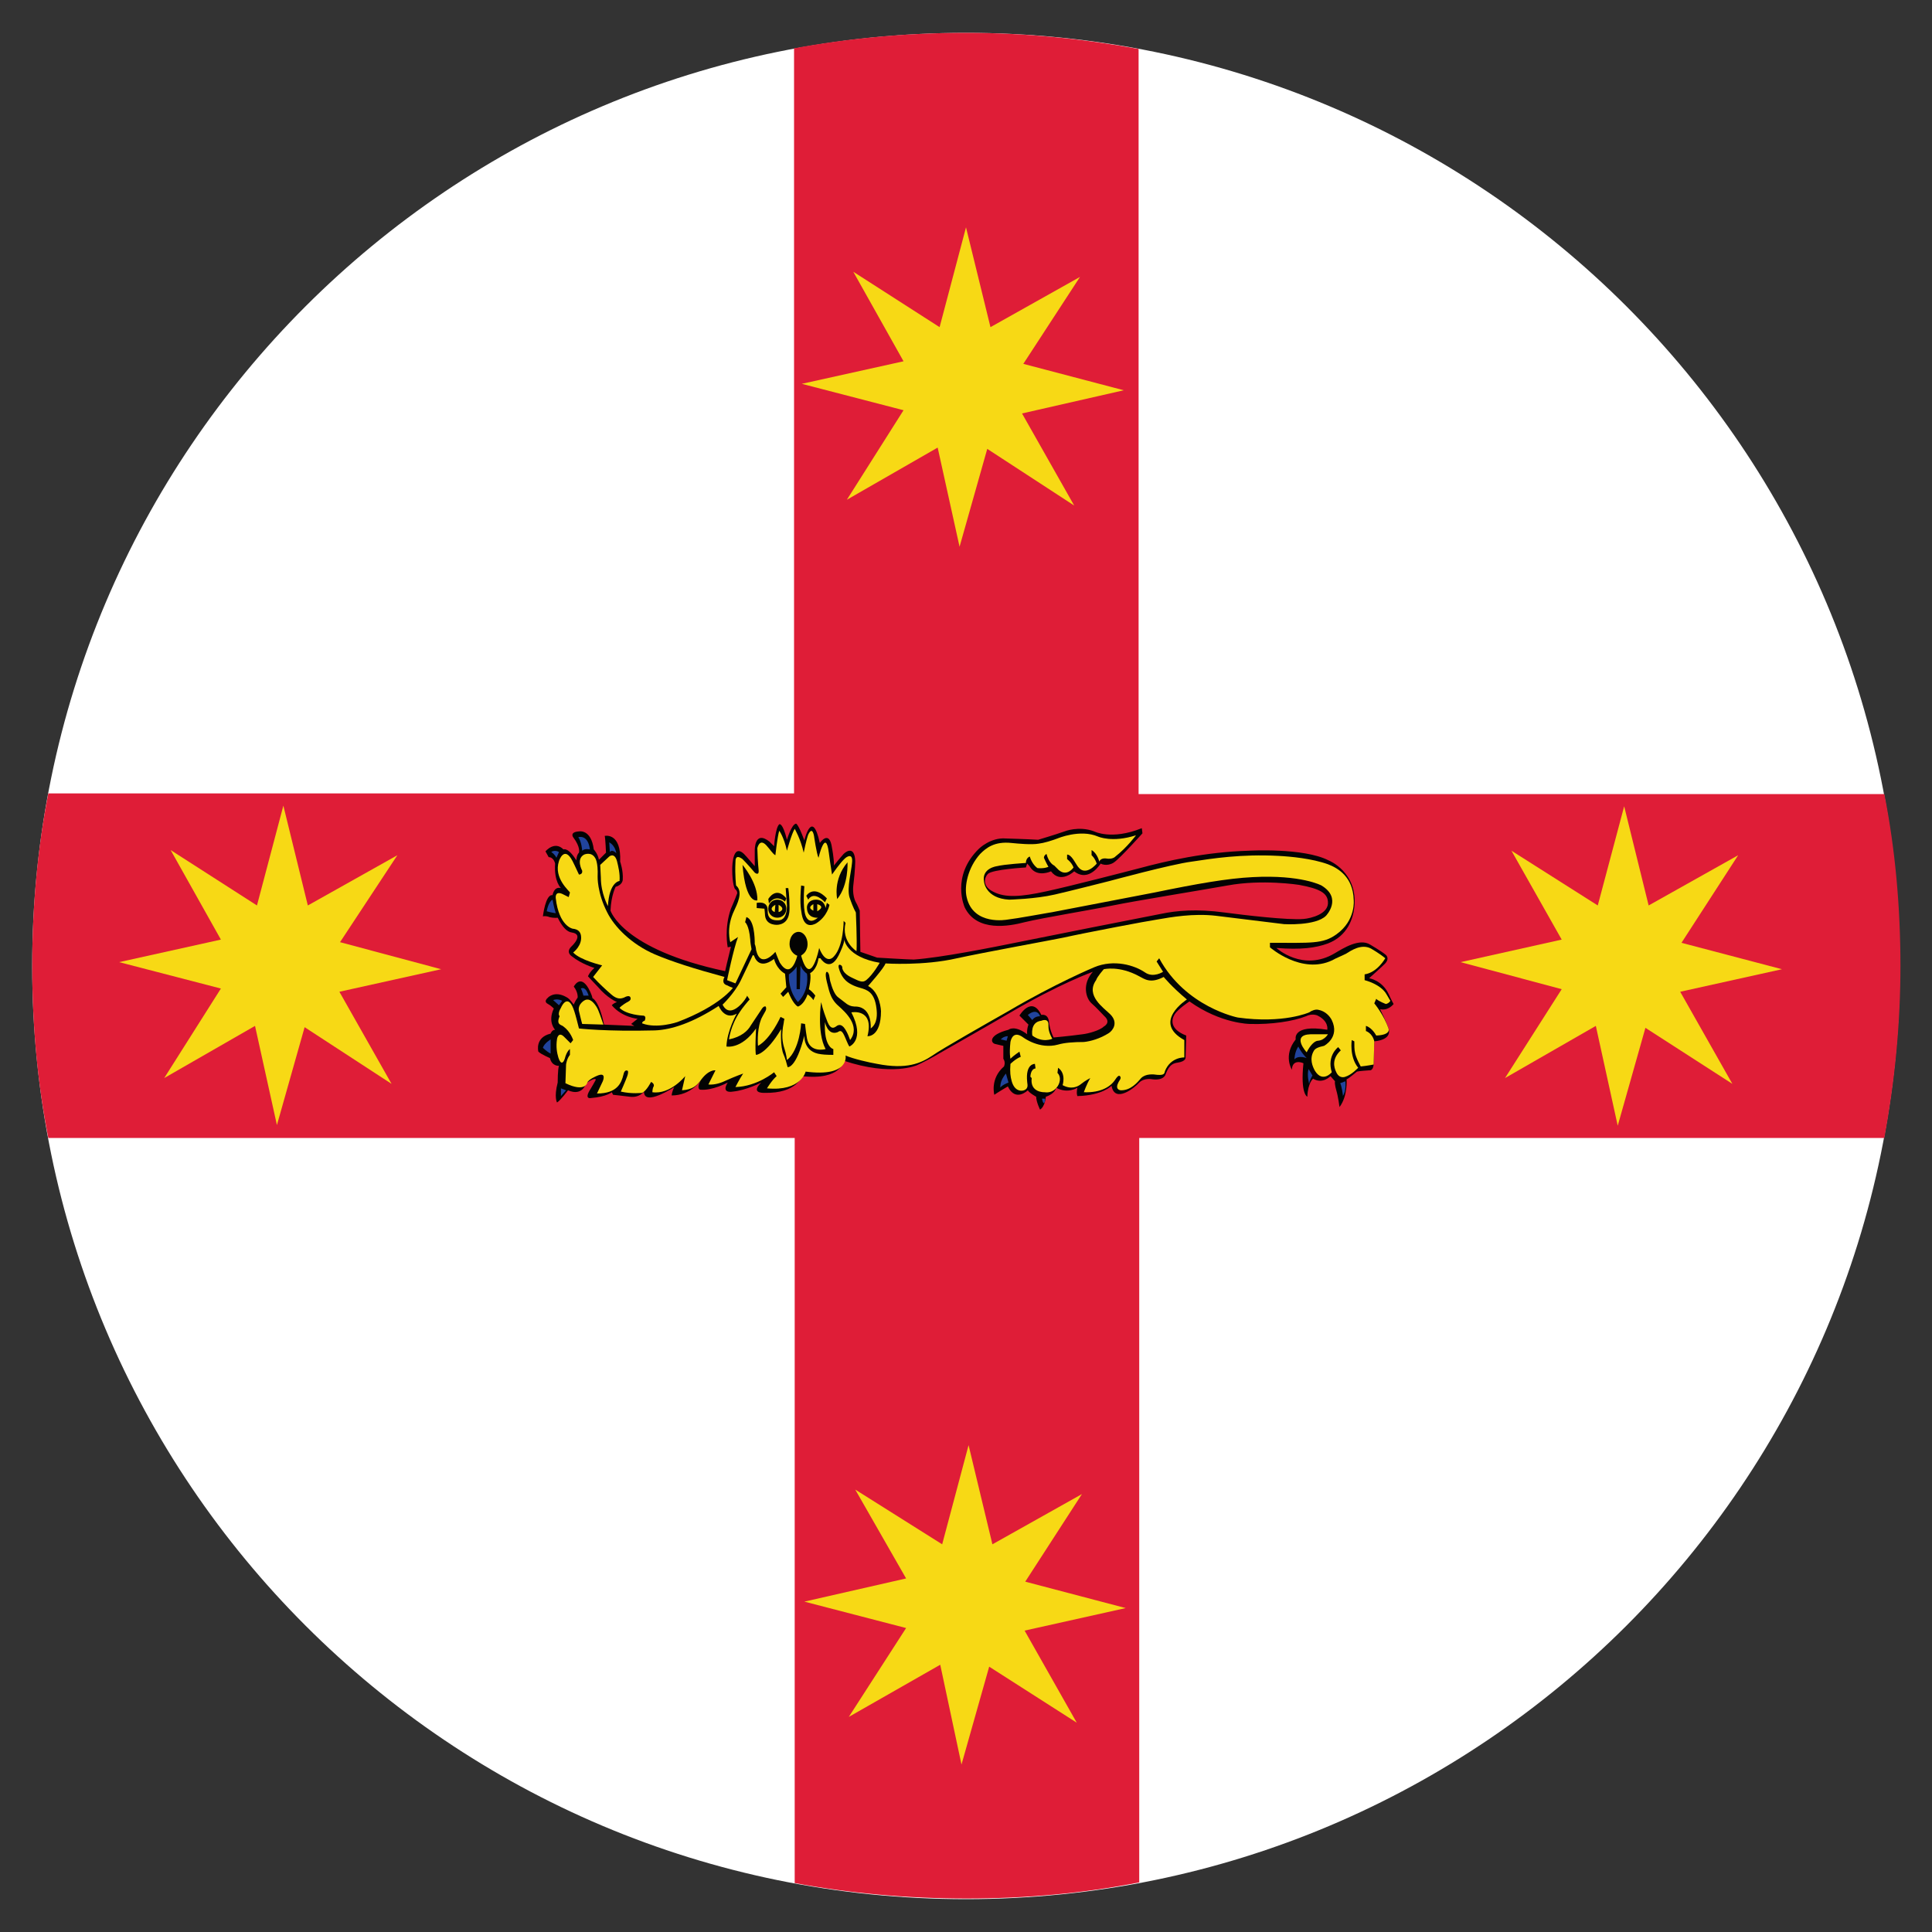 <?xml version="1.0" encoding="utf-8"?>
<!-- Generator: Adobe Illustrator 23.0.6, SVG Export Plug-In . SVG Version: 6.00 Build 0)  -->
<svg version="1.0" id="Layer_1" xmlns="http://www.w3.org/2000/svg" xmlns:xlink="http://www.w3.org/1999/xlink" x="0px" y="0px"
	 viewBox="0 0 300 300" style="enable-background:new 0 0 300 300;" xml:space="preserve">
<rect x="0" y="0" width="300" height="300" fill="#333333" stroke="none"/>
<style type="text/css">
	.st0{fill:#343334;}
	.st1{fill:none;stroke:#8A96AB;stroke-width:1.2;stroke-miterlimit:22.926;stroke-dasharray:2.407,1.2;}
	.st2{fill:none;stroke:#8A96AB;stroke-width:1.373;stroke-miterlimit:22.926;stroke-dasharray:2.754,1.373;}
	.st3{fill-rule:evenodd;clip-rule:evenodd;fill:#343334;}
	.st4{fill:none;stroke:#2A3040;stroke-width:0;stroke-miterlimit:22.926;}
	.st5{fill:none;stroke:#6E788C;stroke-width:0;stroke-miterlimit:22.926;}
	.st6{fill:none;stroke:#FFFFFF;stroke-width:2.302;stroke-linecap:round;stroke-linejoin:round;}
	.st7{fill:#FFFFFF;}
	.st8{fill:#4E79BC;}
	.st9{fill:#010101;}
	.st10{fill:#F7D915;}
	.st11{fill:none;stroke:#EB2227;stroke-width:9.667;}
	.st12{fill:#CB2026;}
	.st13{fill:none;stroke:#03A550;stroke-width:9.667;}
	.st14{fill:none;stroke:#29ABE2;stroke-width:9.667;}
	.st15{fill:#40833E;}
	.st16{fill:#263779;}
	.st17{fill:#9C9C9D;}
	.st18{fill:#DF1D37;}
	.st19{fill:#030303;}
	.st20{fill:#21449C;}
	.st21{fill:#2B3990;stroke:#FFFFFF;stroke-width:1.187;stroke-miterlimit:10;}
	.st22{fill:none;stroke:#EB2227;stroke-width:9.666;}
	.st23{fill:none;stroke:#EB2227;stroke-width:4.975;}
	.st24{fill:none;stroke:#03A550;stroke-width:4.975;}
	.st25{fill:none;stroke:#29ABE2;stroke-width:4.975;}
	.st26{fill:none;stroke:#FCEE1F;stroke-width:9.666;}
	.st27{fill:#FFE300;}
	.st28{fill:#0F763C;}
	.st29{fill:none;stroke:#EB2227;stroke-width:9.666;}
</style>
<g>
	<path class="st7" d="M295,150C295,70,230.1,5.1,150,5.1S5,70,5,150c0,80,64.9,144.9,145,144.9S295,230,295,150z"/>
	<path class="st18" d="M176.8,7.6C168.1,6,159.2,5.1,150,5.1c-9.1,0-18,0.8-26.7,2.4v115.7H7.5C5.8,131.9,5,140.9,5,150
		c0,9.1,0.8,18.1,2.5,26.7h115.9v115.7c8.6,1.6,17.5,2.4,26.7,2.4c9.2,0,18.1-0.8,26.8-2.5V176.7h115.7c1.6-8.7,2.5-17.6,2.5-26.7
		c0-9.1-0.8-18.1-2.5-26.7H176.8V7.6z"/>
	<g>
		<path class="st19" d="M84.7,132.2c0,0,1.4-1.7,2.8-0.3c0,0,0.7-0.4,2,1.7c0,0,0-0.8,0.4-1.2c0,0,0.3-0.8-0.9-2.4
			c0,0-0.6-0.8,0.9-0.9c0,0,1.9-0.4,2.3,2.8c0,0,0.6,0.6,0.8,1.6c0,0,0.8-0.8,1.1-1.1c0,0-0.1-2.3-0.2-2.6c0,0,2.6-0.6,2.4,4
			c0,0,0.5,1.4,0.4,2.8c0,0,0,0.8-1.1,1.1c0,0-0.7,1.3-0.8,3.7c0,0,1.8,6,17.8,9.4c0,0,0.3-1.4,0.9-3.8l-0.5,0.1c0,0-0.6-2.9,0.5-6
			c0,0,0.7-1.6,0.9-2.2c0,0,0.3-0.4-0.3-0.9c0,0-0.4-0.7-0.4-3c0-0.7,0.1-4.5,2.2-2l1.3,1.5l0-2.4c0,0-0.1-3.3,2.3-1.4
			c0.2,0.2,0.7,0.7,0.7,0.7s0.2-2.9,0.8-3.4c0,0,0.5-0.4,1.2,2.4c0,0,0.7-2.4,1.4-2.5c0,0,0.3-0.1,1.3,2.6c0,0,1.2-5.1,2.4,0.4
			c0,0,1.5-2.2,1.9,0.8c0,0,0.3,1.5,0.3,2.7c0,0,0.6-0.8,1.5-1.8c0.4-0.4,1.7-1.3,1.8,1.1c0,0,0,1.4-0.3,3.8c0,0-0.2,1.5,0.4,2.6
			c0.2,0.3,0.6,1.3,0.6,1.3l0.1,6.4l2.6,0.9c0,0,4.9,0.3,5.7,0.3c4.2-0.3,11.8-1.8,16.7-2.8c5.4-1.1,16.6-3.3,21.7-4.3
			c2.4-0.5,5.5-0.8,9.9-0.2c3,0.4,9.8,1.2,12.2,1c1.2-0.1,4-0.8,3.8-2.7c-0.1-1.3-1.2-2-4.5-2.6c0,0-5.7-0.9-11.1,0.1
			c-4.5,0.8-14.4,2.4-17.8,3.1c-3.4,0.7-10.8,1.9-13.7,2.6c-2.3,0.6-7.4,1.6-9.3-2.3c0,0-2.2-4.8,2.2-9.1c0,0,1.8-1.8,4.2-1.6
			c0,0,3.4,0.1,5,0.2c0,0,2.7-0.8,4.1-1.3c0,0,2.2-0.9,4.6,0c0,0,2.7,1.4,7.4-0.5l0.1,0.8c0,0-3.4,3.8-4.4,4.5
			c-0.4,0.3-1.3,0.6-2.1,0.2c0,0-1.8,3-4.1,1.2c0,0-2.1,2-3.6,0c0,0-2.1,1-3.2-0.6c-0.1-0.2-0.5-0.6-0.5-0.6l-0.2,0.6
			c0,0-5.2,0.3-5.9,1c-0.5,0.5-1,1.9,0.9,2.8c1.8,0.9,4.1,0.8,8.2-0.1c3.7-0.8,12.2-3,14.5-3.6c4.1-1.1,10.1-2.5,16.9-2.7
			c0,0,8.5-0.5,12.4,1.5c0,0,4.6,1.8,4,7.3c-0.2,1.7-1,4.4-4.1,5.6c-1.9,0.7-4.2,1-8,0.7c0,0,4.1,3.8,9.1,0.8
			c1.2-0.7,3.8-2.4,5.5-1.3c0,0,1.7,1,2.3,1.5c0,0,0.8,0.5,0,1.4c-0.6,0.6-1.5,1.4-2.5,2.3c0,0,2,0.3,3,2.4c0.2,0.4,0.5,1.1,0.8,1.6
			c0,0-0.8,1.1-2.1,0.8c0,0,1,2,1.3,3c0,0,0.8,1.7-2.2,2l-0.1,3.5c0,0,0,1.1-0.7,1c0,0-1.6,0.1-1.9,0.2c0,0-1.3,1.1-1.6,1.2
			c0,0,0.2,2.6-1.1,4.3c0,0-0.2-1.6-0.5-2.6c0,0-0.3-1-0.2-1.4l-0.7-0.8c0,0-1.2,1.3-2.7,0.4c0,0-0.8,0.6-0.9,2.8
			c0,0-1.1-0.4-0.6-5.2c0,0-1.7-0.8-1.8,1c0,0-1.4-2.2,0.6-4.7c0,0-0.6-2.4,4.9-1.5c0,0,0.3-1.3-1.5-2.2c0,0-0.8-0.4-1.8,0.1
			c-2,0.8-5.4,1.3-8.7,1.2c0,0-4.5,0-9.4-3.5c0,0-1.8,1.2-2.3,2c-0.5,0.8-0.8,2.3,1.8,3.3l-0.1,3.4c0,0,0.1,0.6-1.2,0.8
			c-0.6,0.1-1.3,0.2-1.9,1.8c0,0-0.2,1-2,0.8c0,0-1.3-0.3-2.1,0.5c-0.7,0.8-3.8,3.3-4.3,0.5c0,0-1.4,1.5-5.3,1.6c0,0-0.2-0.4,0-1.3
			c0,0-1.5,1-3.3,0c0,0-0.1,0.9-1.6,1.4c0,0-0.1,1.5-0.9,2c0,0-0.6-1.2-0.6-2c0,0-1.1-0.6-1.3-1c0,0-1.9,1.9-3.1-0.6
			c0,0-1.7,1-2.1,1.3c0,0-0.7-2.5,1.5-4.4c0,0,0.3-0.6-0.1-1.2c0,0,0-1.6,0-2c0,0-0.5-0.1-1.3-0.3c-0.7-0.2-1-1.4,2.1-2.2
			c0,0,0.9-0.8,2.9,0.7c0,0-0.1-0.7,0.2-1.5l-1.4-1.4c0,0,1.9-3.2,3.4-0.1c0,0,1.1-0.3,1.2,1.2c0,0,0.1,1.1,0.7,2.3
			c0,0,2.3-0.2,4.5-0.5c0.9-0.1,2.7-0.6,3.3-1.2c0,0,1.2-0.6,0.1-1.6c-0.5-0.5-1.2-1.3-2-2c-0.9-0.8-1.5-3,0.2-4.9
			c0,0-5.1,1.8-13.1,6.5c-2.7,1.6-9.4,5.4-10.8,6.2c-0.8,0.5-2.7,1.5-3.4,1.8c0,0-3.9,1.8-11.4-0.7c0,0-0.3,3.1-6.5,2.4
			c0,0-0.7,2.7-5.8,2.6c-0.4,0-2.1,0-0.5-1.6c0,0-2.3,1.2-4.4,1.4c0,0-1.9,0.4-0.8-1.4c0,0-2.4,1.3-4.3,1.1c0,0-0.6-0.2,0.1-1.4
			c0,0-1.5,2.3-4.5,2.3c0,0,0-0.5,0.4-1.3c0,0-4.7,3.1-4.7,0.7c0,0-0.7,1-2.2,0.8c-0.7-0.1-2.6-0.3-2.6-0.3l-0.2-0.4
			c0,0-0.8,0.7-3.2,0.9c0,0-1.2,0.3-0.1-1.4c0.2-0.3,0.8-1.4,0.8-1.4s0.2-0.6-1.5,0.5c0,0-0.5,2.1-2.8,1.1c0,0-1.1,1.5-1.7,1.9
			c0,0-0.5-0.8,0.1-3.1c0,0,0-2.1,0.2-2.6c0,0-1.1,0.1-1.4-1.2c0,0-1.4-0.6-1.8-1c0,0-0.6-2.2,1.9-2.8c0,0,0.2-0.6,0.7-0.6
			c0,0-1.2-1.2-0.2-3.3c0,0-0.5-0.5-0.9-0.7c-0.2-0.1-0.7-0.4,0-1c0,0,1-1.1,2.8-0.1c0.4,0.2,0.6,0.4,1.2,1.2c0,0,0.1-0.4,0.6-1.1
			c0,0,0.1-0.8-0.6-1.7c0,0,1-2,2.3,0.3c0,0,0.5,0.9,0.6,1.5c0,0,1,0.3,1.8,4.1l4.7,0.2L98,159l1-0.8c0,0-2.4-0.2-4-2.1
			c0,0,0.2-0.3,0.8-0.5c0,0-1.5-0.6-3-2.4c-0.4-0.4-1.5-1.6-1.5-1.6s0.2-0.6,1-1.3c0,0-2-0.6-3.5-1.8c0,0-1-0.6-0.1-1.5
			c0,0,2.1-1.9,0.1-2.2c-0.8-0.1-1.5-0.9-2.2-2.3c0,0-0.5,0.1-1.3-0.1c-0.2-0.1-0.7-0.2-1-0.1c0,0,0.4-3.5,1.5-3.3
			c0,0,0.2-1.4,1.3-1.1c0,0-1.1-1-0.9-3.8c0,0-0.2-1-1-1L84.7,132.2z"/>
		<path class="st20" d="M85.6,132.3c0,0,0.5-0.4,1.2,0l-0.4,0.9C86.4,133.2,86.2,132.7,85.6,132.3z"/>
		<path class="st20" d="M89.8,130c0,0,1.5-0.5,1.8,1.9c0,0-0.8-0.2-1.2,0.2C90.4,132,90.3,130.7,89.8,130z"/>
		<path class="st20" d="M94.6,130.8c0,0,0.9,0.4,1.1,1.7c0,0-0.6-0.7-1-0.2L94.6,130.8z"/>
		<path class="st20" d="M85.8,139.7c0,0,0.2,1.2,0.5,2.1c0,0-0.8-0.1-1.4-0.3C84.9,141.5,85.1,140.1,85.8,139.7z"/>
		<path class="st10" d="M86.8,133.7c0,0,0.8-2.5,2.1,0c0,0,0.6,1.2,1,2.1c0,0,0.6,0,0.5-0.6c0,0-1-1.8,0.3-2.5c0,0,1.1-0.5,1.7,0.5
			c0,0,0.5,0.6,0.4,2.9c0,0-0.1,2.5,1.5,5.6c1.1,2.2,3.7,4.9,7.4,6.5c2.6,1.1,6,2.2,10.8,3.5c0,0-0.6,1,0.4,1.3
			c0.2,0.1,0.6,0.3,0.9,0.4c0,0-2,2.8-8.6,5.3c0,0-3.2,1.1-5.5,0.2c0,0,0-0.3,0.4-0.4c0,0,0.4-0.8-0.3-0.8c0,0-2.5-0.1-3.6-1.2
			c0,0,0.3-0.4,1.4-1c0.2-0.1,0.4-0.3,0.3-0.6c0,0-0.1-0.5-1,0c-0.5,0.2-1.1,0.3-2-0.5c-0.7-0.6-1.9-1.7-2.8-2.7l1.4-1.8
			c0,0-3.4-0.8-4.5-2c0,0,1.5-1.1,1.2-2.7c-0.1-0.4-0.3-0.9-1.3-1c0,0-2.1-0.4-2.6-4.7c0,0-0.2-1.2,1-0.7c0,0,0.6,0.3,1,0.5
			c0,0,0.1-0.3,0.2-0.7C88.5,138.4,85.9,136.4,86.8,133.7z"/>
		<path class="st10" d="M93.2,134.3l1.4-1.3c0,0,0.8-0.7,1.2,0.7c0.2,0.8,0.5,2,0.4,3.1c0,0-1.6,0.1-1.8,3.9c0,0-1.1-2-1.1-4.4
			L93.2,134.3z"/>
		<polygon class="st20" points="87.9,169.3 87.1,170.2 87.1,169 		"/>
		<path class="st20" d="M85.5,161.4c0,0-1,0.6-1.2,1.3c0,0,0.6,0.6,1.2,0.9V161.4z"/>
		<path class="st20" d="M85.9,155.3c0,0,0.6-0.3,1.4,0.1l-0.5,0.7L85.9,155.3z"/>
		<path class="st20" d="M90.2,153.5c0,0,0.7-0.5,1.2,1.1h-0.8C90.6,154.6,90.3,153.6,90.2,153.5z"/>
		<path class="st10" d="M90.4,159c0,0-0.3-1.1-0.5-2c0,0-0.2-0.7,0.4-1.3c0.4-0.4,1.2-1.1,2.3,0.6c0.4,0.6,0.8,2,1.1,2.8L90.4,159z"
			/>
		<path class="st10" d="M87.1,156.5c0.2-0.5,1.2-2.3,2.1,0.6c0.2,0.6,0.5,1.8,0.7,2.6c0,0,4.2,0.5,11.8,0.3c2.6-0.1,5.9-1.2,9.9-3.8
			c0,0,0.9,2.3,2.8,1.2c0,0-1.5,2.6-1.6,5.1c0,0,2.3,0.5,4.6-2.8c0,0-0.2,3.8,0,4.1c0,0,1.5,0,3.9-4c0,0-0.2,2.7,0.4,4
			c0.2,0.4,0.5,1.5,0.6,1.9c0,0,1.3,0.3,2.6-4.9c0,0-0.2,2.6,2.6,2.9c0.5,0.1,1.9,0.1,1.9,0.1v-0.9c0,0-1.5-0.3-1.3-4.2
			c0,0,0.4,2.1,1.9,1.6c0.3-0.1,0.6-0.6,1.1,0.5c0.2,0.4,0.6,1.5,0.8,1.7c0,0,2.5-1,0.3-5.3c0,0,3.6-0.7,2.5,3.7
			c0,0,2.1,0.2,2.1-3.9c0,0-0.1-2.9-2-3.9c0,0,2.5-2.8,2.7-3.5c0,0,5.9,0.4,11.1-0.8c4.1-0.9,15.1-2.9,16.5-3.2
			c3.6-0.8,13.1-2.6,14.5-2.8c2.3-0.4,5.7-1,9.2-0.6c0,0,8.9,1.1,10.6,1.3c0,0,4.9,0.3,6.5-1.3c0,0,2.6-2.7-0.7-4.7
			c0,0-3.1-1.7-10.7-1.3c-3.9,0.2-8.5,1-15.3,2.4c0,0-13.5,2.6-15.6,3c-1.8,0.3-5.5,1-7.2,1.2c0,0-5.3,1-6.3-3.5
			c-0.4-1.7,0.2-4.6,2.1-6.7c0.9-0.9,2.2-2,4.9-1.7c1,0.1,3.1,0.3,4.2,0.1c0.8-0.1,1.8-0.4,2.9-0.8c0,0,3.5-1.5,6.3-0.3
			c0,0,2.2,1,5.9-0.2c0,0-1.4,1.9-3.2,3.3c0,0-0.4,0.5-1.5,0.3c0,0-0.8-0.1-1,0.5c0,0-0.3-1.3-1.2-1.8l0,0.8c0,0,0.5,0.4,0.8,1.3
			c0,0-1.7,2.1-2.9,0.5c-0.4-0.5-1-1.9-1.7-1.9l0,0.7c0,0,0.7,0.5,1,1.3c0,0-1,1.5-2.3,0.4l-0.7-0.7c0,0-0.8-0.3-1.2-1.8
			c0,0-0.4,0.2-0.4,0.6c0,0,0.4,0.9,0.7,1.4c0,0-0.6,0.3-1.7,0.2c0,0-0.8-0.5-1.2-1.8c0,0-0.6,0.2-0.6,1c0,0-3.3,0.2-4.5,0.5
			c0,0-2.4,0.3-2,2.4c0,0,0.2,2.6,3.9,2.8c0,0,4.1-0.1,7.1-0.8c2.2-0.5,7.3-1.8,8.5-2.1c0,0,9.6-2.6,12.7-3
			c3.3-0.5,7.7-1.2,13.5-0.9c1.9,0.1,5.2,0.4,7.7,1.3c1.6,0.6,3.9,2,4,5.5c0,0,0.4,3.2-2.7,5.4c-2.1,1.5-3.9,1.3-10.3,1.3l0,0.7
			c0,0,4.9,4.3,9.7,2c0.5-0.3,1.3-0.6,2.1-1c0.8-0.5,2.4-1.6,3.9-0.8c0,0,1.4,0.8,2.2,1.5c0,0-1.2,2.2-3.2,2.5v0.9
			c0,0,2.5,0.6,3.4,2.2c0.2,0.3,0.5,0.9,0.6,1c0,0-0.2,0.4-0.7,0.5c0,0-1.1-0.4-1.5-0.8l-0.3,0.7c0,0,1.5,1.8,2.2,3.9
			c0,0,0.5,1-1.9,1.1c0,0-0.6-1.2-1.6-1.5l0,0.8c0,0,1,0.3,1.3,1.6l-0.1,3.6c0,0-1,0.2-2,0.3c0,0-0.8-1.4-0.9-2.2
			c-0.1-0.4-0.1-1.1-0.1-1.7l-0.4-0.2c0,0-0.4,2.6,1,4.3c0,0-1,1.1-2,1.4c0,0-0.9,0.4-1.4-0.7c-0.4-0.8-0.7-2.1,0.7-3.4l-0.4-0.5
			c0,0-1.8,1.3-1,3.9c0,0-1.4,1.7-2.6-0.2c-0.4-0.7-0.9-1.9-0.2-3.1c0.2-0.4,0.7-0.6,1.6-0.8c0,0,2.5-1.3,1.2-4
			c-0.3-0.6-1-1.4-2.1-1.6c-0.4-0.1-1,0.1-1.4,0.4c0,0-4,1.8-11.1,0.8c0,0-8.1-1.6-12.2-9.2l-0.4,0.5l1,1.6c0,0-1.5,1-2.8,0.1
			c-1.6-1.1-4.8-2.1-7.9-0.8c0,0-6,2.5-13.3,6.8c-3,1.7-10.4,5.9-11.8,6.9c-1.8,1.2-4,2.2-8.6,1.3c-1.2-0.2-3.8-0.8-4.9-1.3
			c0,0,0.7,3.4-6.2,2.5c0,0-0.7,3.1-6,2.6c0,0,0.7-1.2,1.5-1.9l-0.4-0.6c0,0-2.6,2.2-6,2.3c0,0,0.6-1.2,1.2-2.1c0,0-1.4,0.5-2.7,1.1
			c-0.6,0.3-1.7,0.7-2.7,0.6c0,0,0.6-1.2,1.1-2.2c0,0-1.1-0.2-2.4,1.7c-0.5,0.6-1.1,1.3-2.8,1.4l0.5-2.2c0,0-2.3,2.9-5.1,2.5
			c0,0,0-0.6,0.2-0.9c0,0,0.2-0.4-0.4-0.7c0,0-0.7,1.4-1.4,1.7c0,0-1.6,0.2-3.3-0.2c0,0,0.8-1.8,1-2.4c0,0,0.2-0.5,0.1-0.8
			c0,0-0.5-0.4-0.7,0.6c-0.3,1.2-0.9,2.9-4.1,2.9l0.9-1.9c0,0,0.7-1.6-1-0.8c0,0-1.2,0.5-1.4,1c0,0-0.3,1.6-3.4,0.1l0.1-2.9
			c0,0,0.1-0.9,0.6-1.5l0-0.9c0,0-0.5,0.3-0.8,1.5c-0.1,0.3-0.5,1.3-1-0.2c-0.2-0.7-0.4-1.6-0.2-2.9c0,0,0.2-1.2,1.1-0.3
			c0,0,0.6,0.6,1,1l0.4-0.5c0,0-0.4-1.3-1.5-2.1c-0.3-0.3-1.2-0.2-0.6-1.6C86.6,157.5,86.9,156.8,87.1,156.5z"/>
		<path class="st10" d="M115.3,133.4c0,0,0.8,0.8,1.9,2.1c0.1,0.1,0.7,0.5,0.6-0.4c-0.1-0.9-0.2-2.8-0.2-3.4
			c0.1-0.4,0.5-1.6,1.6-0.2c0.3,0.3,0.8,1.1,1.2,1.3c0,0,0.3-2.8,0.6-3.8c0,0,0.7,0.9,1.2,3.1c0,0,0.7-2.6,1.2-3.4
			c0,0,0.9,1.5,1.4,3.7c0,0,0.4-2,0.7-2.8c0.1-0.2,0.6-1.3,0.9,0.2c0,0,0.4,2.8,0.7,3.4c0,0,1.1-4.7,1.6-0.8
			c0.1,0.8,0.3,2.2,0.5,3.4c0,0,1.3-1.9,2-2.5c0.2-0.2,1.3-1,1.1,0.7c-0.1,1.3-0.8,3.8-0.4,5.3c0.2,0.6,0.6,1.7,1,2.4
			c0,0,0.2,4.4,0.1,6c0,0-2.4-1.5-1.7-4.4L131,143c0,0,0,3.9-1.5,5.5c-0.4,0.5-1.4,1-2.3-1.3c0,0-1.3,6.5-2.8,1.2l0.1-0.1
			c0.5-0.3,0.9-0.9,0.9-1.7c0-1-0.6-1.9-1.4-1.9c-0.8,0-1.4,0.8-1.4,1.9c0,0.9,0.6,1.6,1.2,1.8c0,0-0.9,3.9-2.7,1.1
			c-0.2-0.4-0.7-1.7-0.7-1.7s-2.3,2.8-3-0.3c0-0.2-0.1-0.7-0.2-0.9c0-1.1-0.1-3.8-1.3-4.2l-0.2,0.8c0,0,0.6,0.4,0.8,2.7
			c0,0.4,0.1,0.9,0.2,1.5l-2.5,5.3l-1.3-0.5c0,0,1-4.9,1.7-6.7l-1.2,0.8c0,0-0.7-2.2,0.6-4.9c0.4-0.9,1.5-2.9,0.3-3.9
			c0,0-0.2-1.6-0.1-3.6C114.2,133.5,114.2,132.6,115.3,133.4z"/>
		<path class="st19" d="M115.3,134.3c0,0,2.4,2.8,2.3,5.5C117.6,139.8,115.8,140.5,115.3,134.3z"/>
		<path class="st19" d="M131.6,133.9c0,0,0.2,3.5-1.6,5.7C130,139.6,129.3,136.6,131.6,133.9z"/>
		<path class="st19" d="M119.3,139.6c0,0,1.2-2.1,2.8-0.1l-0.2,0.5c0,0-1.4-1.3-2.5,0.3L119.3,139.6z"/>
		<path class="st19" d="M122,137.9l0.4,0c0,0,0.2,1.1,0.2,3.1c0,0.8-0.1,2.4-1.8,2.6c0,0-1.8,0.2-2-1.4c0-0.3-0.1-1.1-0.1-1.1
			l-1.2-0.1v-0.8c0,0,1.7-0.4,1.7,1.1c0,0.6,0,1.7,1.7,1.6c0.7,0,1.3-0.6,1.3-2.3L122,137.9z"/>
		<path class="st19" d="M122.1,141.1c0,0.8-0.6,1.4-1.4,1.4c-0.8,0-1.4-0.6-1.4-1.4c0-0.8,0.6-1.4,1.4-1.4
			C121.5,139.7,122.1,140.3,122.1,141.1z"/>
		<path class="st10" d="M120.4,140.5l-0.1,1.1C120.4,141.7,119.1,141.2,120.4,140.5z"/>
		<path class="st10" d="M120.9,140.5l0,1.1C120.9,141.7,122.2,141.2,120.9,140.5z"/>
		<path class="st19" d="M125.2,139.1c0,0,1.1-1.8,3.2,0.4l-0.3,0.6c0,0-1.7-1.9-2.6-0.4L125.2,139.1z"/>
		<path class="st19" d="M128.4,140.2l0.4,0.3c0,0-0.3,1.8-2.1,2.9c-0.6,0.3-1.8,0.7-2.2-1.4c-0.2-1.1-0.3-2.1-0.1-4.5l0.5,0.1
			c0,0-0.3,3.3,0.2,4.6c0.2,0.5,0.7,1.3,1.9,0.3c0,0-1.7,0.2-1.7-1.6c0-0.5,0.4-1.2,1.4-1.2c0.5,0,1.3,0.2,1.5,1.3L128.4,140.2z"/>
		<path class="st10" d="M126.3,140.4l0,1C126.3,141.4,125.2,141,126.3,140.4z"/>
		<path class="st10" d="M126.9,140.4v1.1C126.9,141.5,128.3,140.8,126.9,140.4z"/>
		<path class="st20" d="M124.3,149.9c0,0,0.2,0.7,1,1.3c0,0,0.5,2.5-1.4,4.4c0,0-1.5-1.6-1.4-4.3c0,0,0.8-0.5,1.2-1.2v3.5h0.5
			L124.3,149.9z"/>
		<path class="st10" d="M112.2,156c0,0,1.8-1.7,2.8-3.7c0.5-1,1.9-4,1.9-4l0.2,0.1c0,0,0.6,2.4,3.1,0.5c0,0,0.3,1.5,1.7,2.3l0.2,2.1
			l-0.9,1l0.4,0.5l0.8-0.8c0,0,0.7,1.9,1.5,2.3c0,0,0.9-0.2,1.5-1.9c0,0,0.6,0.4,0.9,0.9l0.3-0.7c0,0-0.4-0.6-1-1
			c0,0,0.4-1.7,0.2-2.5c0,0,1-0.4,1.3-2.3h0.3c0,0,1.4,2.3,2.8-0.4c0.3-0.6,0.9-1.9,0.9-2.5c0,0,0.3,2.7,5.5,3.6c0,0-1,1.8-2.1,2.7
			c-0.3,0.2-0.6,0.4-1.6-0.1c-0.6-0.3-1.8-0.7-2.1-1.7c0-0.2,0-0.5-0.4-0.6c-0.2,0-0.3,0.2,0,1c0.4,1,1,2,3.2,2.6
			c1,0.3,2.2,0.6,2.5,3.2c0.1,0.8,0.2,2.3-0.9,3.1c0,0,0.3-3.2-2.2-3.4c-0.4,0-0.9,0-1.5-0.4c0,0-0.9-0.7-1.3-1
			c-0.6-0.4-1-1.5-1.3-2.6c-0.1-0.4-0.1-1.3-0.5-1.4c0,0-0.4,0,0,1.6c0.3,1,0.4,2.5,1.8,3.7c1,0.9,3.5,3.1,1.8,5.3c0,0-0.4-1.3-1-2
			c-0.2-0.2-0.6-0.6-1.2-0.1c-0.3,0.2-0.8,0.5-1.3-0.7c-0.3-0.8-0.7-1.8-1-3.1c0,0-0.7,4.7,0.7,7.3c0,0-2.5,0.7-2.9-1.7
			c-0.1-0.5-0.2-1.4-0.3-2.2l-0.6-0.1c0,0-0.2,4.1-2.2,5.7c0,0-0.1-0.9-0.4-1.8c-0.3-0.9-0.5-2.1-0.1-4c0-0.1,0-0.1,0.1-0.6
			l-0.6-0.3c0,0-1.5,3.4-3.5,4.5c0,0-0.2-2.2,0.4-3.9c0.1-0.4,0.5-1,0.7-1.4c0,0,0.3-0.4,0.1-0.8c0,0-0.3-0.2-0.7,0.5
			c-0.4,0.6-1,1.5-1.6,2.4c-0.5,0.9-1.5,1.8-3.4,2.2c0,0,0.2-2.1,1.7-4.3c0.3-0.5,1.3-1.7,1.5-1.9l-0.4-0.6
			C116.1,154.8,113.5,158.6,112.2,156z"/>
		<path class="st10" d="M171.4,150.5c0,0,2.4-0.6,5.5,1.1c0.8,0.4,1.7,1.2,3.8,0.1c0,0,1.2,1.5,3.6,3.5c0,0-5.5,3.5-0.4,6.3v2.7
			c0,0-2.1-0.1-3,2.1c-0.1,0.3,0,0.7-1.2,0.6c-0.6-0.1-1.8-0.2-2.5,0.5c-0.6,0.7-1.6,1.9-3.1,1.9c-0.3,0-1-0.2-0.4-1.3
			c0.1-0.2,0.5-0.6,0.2-0.9c-0.2-0.2-0.5,0.2-0.7,0.5c-0.7,1.1-2.2,2.1-4.9,2c0,0,0.4-1.2,1-2.2c0,0-0.8,0.4-1.4,0.9
			c-0.6,0.5-1.6,0.9-2.9,0.2c0,0,0.6-1.8-0.7-2.7l-0.1,0.8c0,0,0.6,0.5,0.3,1.5c-0.2,0.7-1,1.7-2.3,1.5c0,0-2.3,0.1-2-2.2l-0.2-0.2
			c0,0,0-1.2,0.8-1.3l-0.1-0.7c0,0-1.5-0.1-1.2,2.8c0,0.3,0.3,1-0.5,1.3c-0.6,0.2-1.5,0-1.9-1.4c-0.2-0.7-0.3-1.4-0.2-2.7
			c0,0,0.8-0.8,1.6-1.1l-0.2-0.8c0,0-0.9,0.6-1.4,1.1c0,0-0.2-0.8,0-2.6c0.1-0.5,0.5-1.8,2-0.7c0,0,2.5,1.9,5.4,1.1
			c1-0.3,2.5-0.4,4-0.4c1-0.1,2.5-0.5,3.9-1.4c0.6-0.4,1.5-1.6,0.2-2.9c-1-1-3.9-2.9-2.2-5.3C170.4,151.6,171.4,150.5,171.4,150.5z"
			/>
		<path class="st10" d="M163.4,161.3c0,0-1.5,0.7-3.1-0.5c0,0-0.4-2.1,1.4-2.3c0,0,1.1-0.5,1.1,0.6
			C162.8,159.7,162.8,160.2,163.4,161.3z"/>
		<path class="st20" d="M160.3,158.4c0,0,0.3-0.6,1.2-0.6c0,0-0.4-1.4-1.9-0.2L160.3,158.4z"/>
		<path class="st20" d="M155.4,161.4c0,0,0.4-0.5,1.1-0.5l-0.2,0.7L155.4,161.4z"/>
		<path class="st20" d="M156.2,166.7l0.4,1.4c0,0-0.9,0.3-1.3,0.8C155.4,168.9,155.1,168,156.2,166.7z"/>
		<path class="st20" d="M161.8,170.6l0.5,0c0,0,0,0.6-0.2,0.7C162,171.3,161.9,171.1,161.8,170.6z"/>
		<path class="st10" d="M202.9,163.4c0,0-2.5-2.7,0.6-2.8c0.7,0,2.7,0,2.7,0s-0.5,0.9-1.5,1C204.1,161.6,203.4,162.4,202.9,163.4z"
			/>
		<path class="st20" d="M201.6,162.5c0,0,0.4,0.9,1.3,1.8c0,0-1.3-0.5-1.9,0.2C201,164.5,201,163.4,201.6,162.5z"/>
		<path class="st20" d="M203.2,166l0.6,1c0,0-0.5,0.8-0.5,1.3C203.3,168.4,202.9,166.9,203.2,166z"/>
		<path class="st20" d="M208.1,168.2l0.8-0.3c0,0,0.2,1.5-0.4,2.3C208.6,170.2,208.3,168.5,208.1,168.2z"/>
		<polygon class="st10" points="26.5,132 39.9,140.6 44,125.1 47.8,140.6 61.7,132.8 52.8,146.3 68.5,150.5 52.7,154 60.8,168.3 
			47.3,159.5 43,174.7 39.6,159.3 25.5,167.4 34.3,153.5 18.5,149.4 34.3,145.9 		"/>
		<polygon class="st10" points="132.5,42.2 145.9,50.8 150,35.3 153.8,50.8 167.7,43 158.9,56.5 174.5,60.6 158.7,64.2 166.8,78.5 
			153.3,69.7 149,84.9 145.6,69.5 131.5,77.6 140.3,63.7 124.5,59.6 140.3,56.1 		"/>
		<polygon class="st10" points="132.8,231.3 146.3,239.8 150.4,224.4 154.1,239.8 168,232 159.2,245.6 174.8,249.7 159.1,253.2 
			167.2,267.5 153.6,258.8 149.3,274 146,258.5 131.8,266.6 140.7,252.8 124.9,248.7 140.7,245.1 		"/>
		<polygon class="st10" points="234.7,132.1 248.1,140.6 252.2,125.2 256,140.6 269.9,132.8 261.1,146.4 276.7,150.5 260.9,154 
			269,168.3 255.5,159.6 251.2,174.8 247.8,159.3 233.7,167.4 242.5,153.6 226.8,149.4 242.5,145.9 		"/>
	</g>
</g>
</svg>
